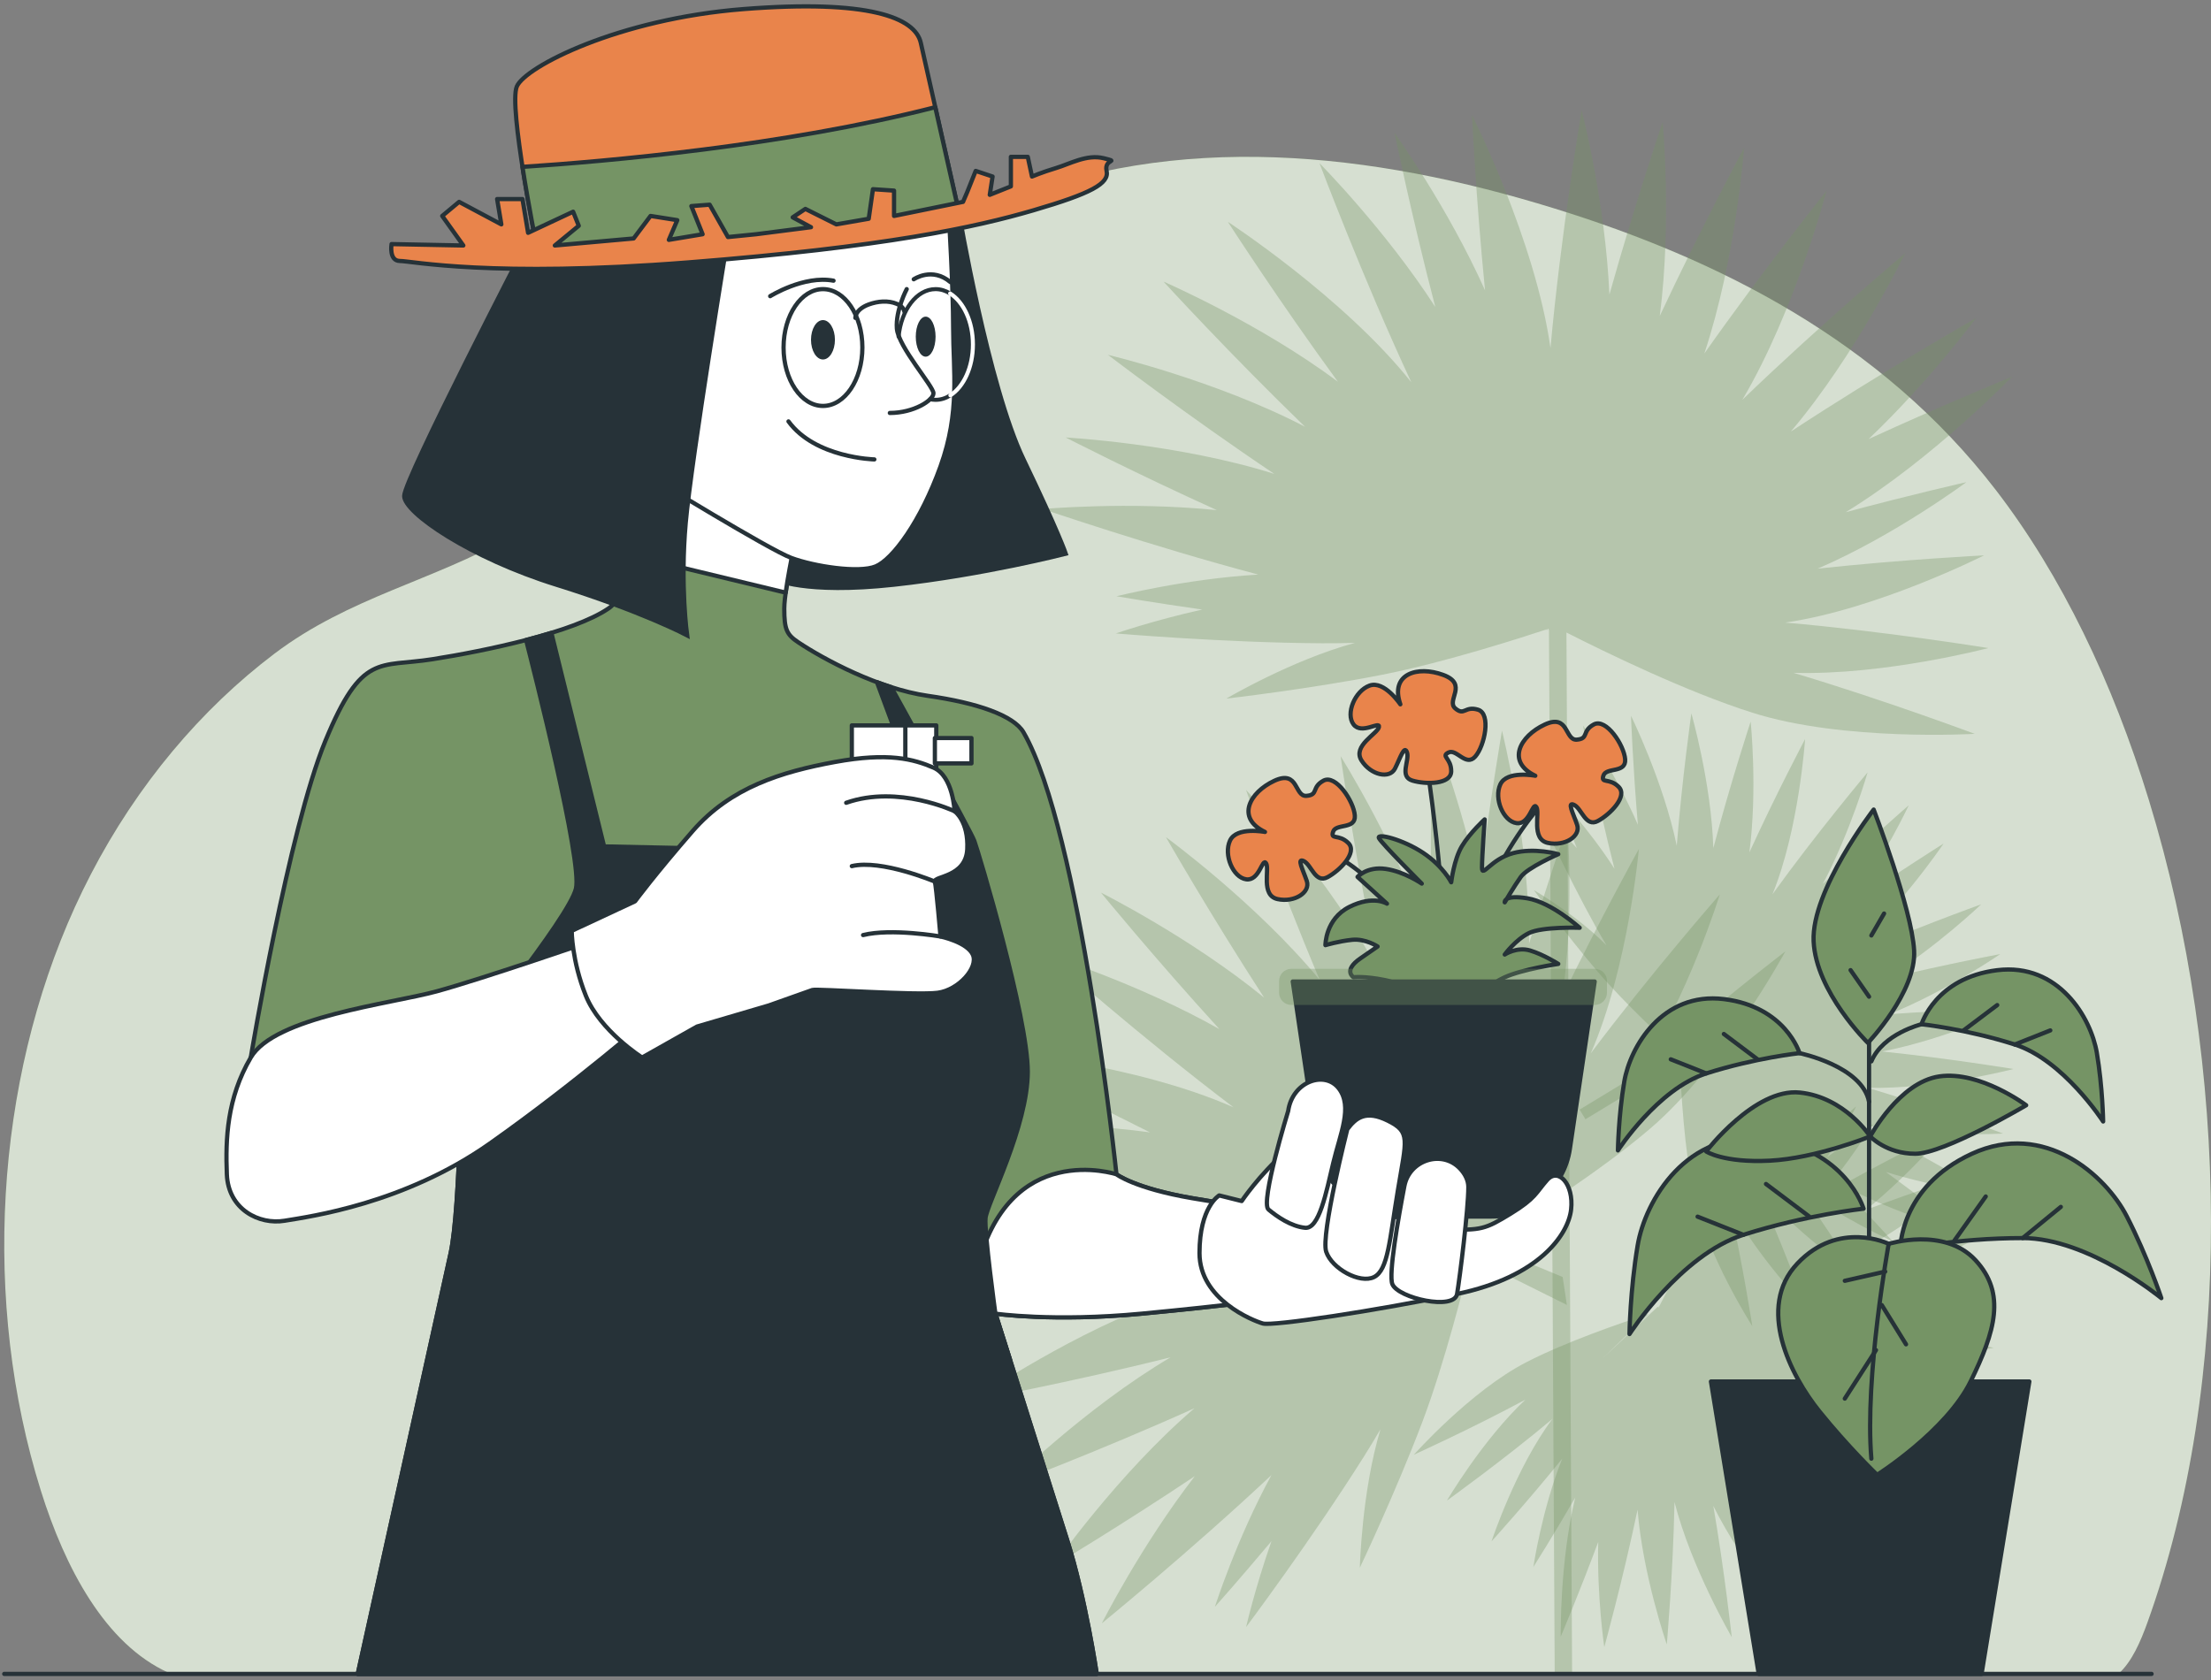 <?xml version="1.0" encoding="UTF-8"?>
<svg id="SVGDoc" width="521" height="396" xmlns="http://www.w3.org/2000/svg" version="1.1" xmlns:xlink="http://www.w3.org/1999/xlink" xmlns:avocode="https://avocode.com/" viewBox="0 0 521 396"><rect x="0" y="0" width="521" height="396" fill="#808080" stroke="none"/><defs></defs><desc>Generated with Avocode.</desc><g><g><title>Groupe 234</title><g><title>Background Simple</title><g><title>Groupe 215</title><g><title>Tracé 54</title><path d="M39.732,394.251c0.214,0.096 0.432,0.18 0.647,0.272h458.797c3.204,-2.883 5.222,-7.61 6.86,-12.153c20.313,-56.353 19.479,-131.33 0.318,-193.821c-8.496,-27.712 -20.597,-52.968 -36.055,-73.057c-27.119,-35.242 -65.515,-54.441 -103.962,-66.344c-42.944,-13.296 -89.144,-18.548 -131.041,-0.993c-41.924,17.565 -75.033,55.502 -114.829,78.234c-18.442,10.535 -38.145,14.324 -55.791,27.668c-17.352,13.123 -32.345,30.95 -43.261,51.99c-1.311,2.525 -2.562,5.094 -3.751,7.706c-18.896,41.507 -21.92,93.217 -8.044,137.563c5.676,18.142 15.15,36.213 30.114,42.935z" fill="#759465" fill-opacity="1"></path></g><g opacity="0.7"><title>Tracé 55</title><path d="M39.732,394.251c0.214,0.096 0.432,0.18 0.647,0.272h458.797c3.204,-2.883 5.222,-7.61 6.86,-12.153c20.313,-56.353 19.479,-131.33 0.318,-193.821c-8.496,-27.712 -20.597,-52.968 -36.055,-73.057c-27.119,-35.242 -65.515,-54.441 -103.962,-66.344c-42.944,-13.296 -89.144,-18.548 -131.041,-0.993c-41.924,17.565 -75.033,55.502 -114.829,78.234c-18.442,10.535 -38.145,14.324 -55.791,27.668c-17.352,13.123 -32.345,30.95 -43.261,51.99c-1.311,2.525 -2.562,5.094 -3.751,7.706c-18.896,41.507 -21.92,93.217 -8.044,137.563c5.676,18.142 15.15,36.213 30.114,42.935z" fill="#ffffff" fill-opacity="1"></path></g></g><g><title>Tracé 56</title><path d="M202.853,77.401c2.245,-1.005 4.498,-2.014 6.849,-2.742c0.633,-0.196 1.298,-0.372 1.947,-0.251c0.651,0.12 1.276,0.623 1.323,1.282" fill-opacity="0" fill="#ffffff" stroke-dashoffset="0" stroke-linejoin="miter" stroke-linecap="butt" stroke-opacity="1" stroke="#ffffff" stroke-miterlimit="20" stroke-width="1"></path></g></g><g><title>Plant 5</title><g><title>Groupe 216</title><g opacity="0.34"><title>Tracé 57</title><path d="M428.318,134.026c18.145,-7.814 35.038,-20.386 35.038,-20.386v0c0,0 -12.843,2.89 -28.435,7.087c20.635,-12.675 39.232,-31.958 39.232,-31.958v0c0,0 -15.547,6.327 -33.833,14.715c14.417,-13.747 25.322,-28.516 25.322,-28.516v0c0,0 -22.089,12.582 -43.646,26.743c15.362,-18.116 26.945,-42.038 26.945,-42.038v0c0,0 -19.818,16.663 -38.37,34.554c12.511,-21.163 19.828,-49.254 19.828,-49.254v0c0,0 -14.685,18.322 -28.79,38.344c7.457,-22.389 9.374,-48.489 9.374,-48.489v0c0,0 -10.062,18.678 -19.869,39.624c2.871,-22.3 0.677,-45.718 0.677,-45.718v0c0,0 -6.486,19.094 -12.55,40.702c-0.952,-21.883 -6.54,-43.473 -6.54,-43.473v0c0,0 -4.887,28.878 -7.347,56.06c-3.584,-25.398 -18.506,-54.95 -18.506,-54.95v0c0,0 0.913,19.474 3.085,41.35c-8.778,-19.636 -21.331,-37.121 -21.331,-37.121v0c0,0 3.991,19.499 9.609,41.045c-11.808,-18.268 -27.292,-33.895 -27.292,-33.895v0c0,0 10.174,27.043 21.637,51.636c-15.896,-19.996 -43.23,-37.812 -43.23,-37.812v0c0,0 11.963,18.567 25.924,37.686c-18.424,-13.775 -41.084,-23.596 -41.084,-23.596v0c0,0 15.776,17.239 33.346,34.213c-20.936,-10.922 -46.447,-16.954 -46.447,-16.954v0c0,0 18.788,14.372 39.214,28.069c-22.64,-7.153 -49.155,-8.583 -49.155,-8.583v0c0,0 16.326,8.388 35.614,17.121c-20.764,-2.102 -41.022,-0.262 -41.022,-0.262v0c0,0 25.418,8.716 50.783,15.453c-17.228,1.01 -33.411,5.107 -33.411,5.107v0c0,0 8.529,1.482 20.202,3.135c-11.557,2.581 -20.348,5.629 -20.348,5.629v0c0,0 25.452,2.197 48.626,2.319c2.495,0.013 5.08,-0.024 7.701,-0.096c-14.924,4.052 -30.29,13.131 -30.29,13.131v0c0,0 19.398,-2.208 36.78,-5.628c14.952,-2.943 33.591,-8.995 38.514,-10.631l-0.023,0.197v0l0.113,-0.228v0l0.195,-0.064c0.011,0.238 0.017,0.375 0.017,0.375v0c0,0 0.047,-0.148 0.132,-0.426l0.18,-0.06c0.052,0.197 0.088,0.336 0.111,0.42l1.355,246.041v0l4.1,-0.137v0l-1.335,-245.43c9.533,4.842 28.384,13.997 43.77,18.888c21.554,6.851 52.432,4.993 52.432,4.993v0c0,0 -21.26,-7.968 -42.703,-14.381c21.343,0.643 45.925,-5.834 45.925,-5.834v0c0,0 -24.59,-3.996 -47.867,-6.006c21.822,-3.174 46.853,-15.843 46.853,-15.843v0c0,0 -18.97,0.949 -39.214,3.13z" fill="#759465" fill-opacity="1"></path></g><g opacity="0.34"><title>Tracé 58</title><path d="M368.106,235.042c2.961,-19.533 1.222,-40.517 1.222,-40.517v0c0,0 -4.338,12.428 -9.019,27.882c0.151,-24.217 -6.382,-50.198 -6.382,-50.198v0c0,0 -2.85,16.542 -5.397,36.498c-4.047,-19.505 -10.817,-36.571 -10.817,-36.571v0c0,0 -0.999,25.403 -0.375,51.188c-7.255,-22.617 -21.436,-45.099 -21.436,-45.099v0c0,0 3.666,25.632 9.042,50.84c-11.349,-21.809 -31.322,-42.873 -31.322,-42.873v0c0,0 7.787,22.151 17.323,44.71c-15.06,-18.166 -36.201,-33.595 -36.201,-33.595v0c0,0 10.534,18.415 23.128,37.816c-17.411,-14.227 -38.448,-24.746 -38.448,-24.746v0c0,0 12.778,15.599 27.912,32.172c-19.077,-10.761 -40.358,-17.434 -40.358,-17.434v0c0,0 21.928,19.416 43.701,35.876c-23.453,-10.387 -56.426,-13.345 -56.426,-13.345v0c0,0 17.011,9.52 36.727,19.243c-21.308,-2.931 -42.786,-1.521 -42.786,-1.521v0c0,0 18.662,6.922 39.919,13.546c-21.748,0.364 -43.199,5.245 -43.199,5.245v0c0,0 28.333,5.662 55.268,8.935c-25.377,2.921 -54.952,16.701 -54.952,16.701v0c0,0 22.085,-0.337 45.694,-2.079c-21.433,8.356 -41.751,22.397 -41.751,22.397v0c0,0 22.975,-4.275 46.671,-10.215c-20.34,11.996 -38.947,30.459 -38.947,30.459v0c0,0 22.134,-8.348 44.558,-18.443c-18.041,15.434 -33.273,37.183 -33.273,37.183v0c0,0 15.752,-9.422 33.362,-21.177c-12.763,16.514 -21.911,34.682 -21.911,34.682v0c0,0 20.837,-16.966 39.966,-34.934c-8.252,15.156 -13.33,31.06 -13.33,31.06v0c0,0 5.766,-6.457 13.343,-15.491c-3.92,11.175 -5.981,20.247 -5.981,20.247v0c0,0 15.321,-20.442 27.677,-40.048c1.331,-2.111 2.666,-4.323 3.991,-6.587c-4.452,14.809 -4.869,32.652 -4.869,32.652v0c0,0 8.382,-17.631 14.668,-34.194c5.408,-14.247 10.126,-33.269 11.341,-38.312l0.155,0.124v0l-0.133,-0.216v0l0.048,-0.2c0.208,0.117 0.328,0.184 0.328,0.184v0c0,0 -0.101,-0.118 -0.291,-0.337l0.043,-0.185c0.195,0.06 0.332,0.102 0.416,0.127l22.213,11.075v0l-0.986,-6.589v0l-18.648,-7.732c9.149,-5.532 26.888,-16.692 39.173,-27.167c17.212,-14.672 31.96,-41.864 31.96,-41.864v0c0,0 -18.004,13.832 -34.784,28.644c11.83,-17.776 19.329,-42.065 19.329,-42.065v0c0,0 -16.393,18.758 -30.405,37.454c8.844,-20.201 11.325,-48.146 11.325,-48.146v0c0,0 -9.224,16.603 -18.078,34.939z" fill="#759465" fill-opacity="1"></path></g><g opacity="0.34"><title>Tracé 59</title><path d="M423.226,279.142c10.217,7.812 22.736,13.397 22.736,13.397v0c0,0 -5.732,-6.37 -13.083,-13.886c13.771,7.677 30.645,12.092 30.645,12.092v0c0,0 -8.546,-6.81 -19.135,-14.52c12.398,3.805 24.258,5.291 24.258,5.291v0c0,0 -14.181,-8.532 -29.09,-16.258c15.179,2.949 32.452,1.904 32.452,1.904v0c0,0 -15.774,-5.943 -31.844,-10.775c16.002,0.36 34.281,-4.435 34.281,-4.435v0c0,0 -15.081,-2.499 -30.942,-4.129c15.087,-2.899 30.516,-10.127 30.516,-10.127v0c0,0 -13.811,0.238 -28.828,1.344c13.575,-5.475 26.171,-14.182 26.171,-14.182v0c0,0 -12.906,2.402 -27.105,5.843c12.12,-7.513 22.597,-17.564 22.597,-17.564v0c0,0 -17.952,6.425 -34.168,13.69c13.278,-10.127 25.302,-28.013 25.302,-28.013v0c0,0 -10.764,6.723 -22.493,14.925c8.352,-11.239 14.28,-23.938 14.28,-23.938v0c0,0 -9.799,8.48 -20.242,18.533c6.609,-12.524 10.548,-26.294 10.548,-26.294v0c0,0 -12.111,14.392 -22.421,28.735c6.287,-15.396 7.694,-36.59 7.694,-36.59v0c0,0 -6.73,12.708 -13.136,26.725c1.951,-14.849 0.307,-30.843 0.307,-30.843v0c0,0 -4.762,14.449 -8.799,29.832c-0.47,-15.366 -5.174,-31.77 -5.174,-31.77v0c0,0 -2.173,15.245 -3.442,31.205c-3.152,-15.132 -10.787,-30.641 -10.787,-30.641v0c0,0 0.439,11.942 1.626,25.674c-5.423,-12.459 -12.921,-23.372 -12.921,-23.372v0c0,0 3.15,17.208 7.407,33.755c-6.062,-9.46 -13.545,-17.342 -13.545,-17.342v0c0,0 1.876,5.314 4.656,12.469c-5.147,-5.739 -9.679,-9.758 -9.679,-9.758v0c0,0 6.862,15.149 14.176,28.345c0.788,1.42 1.632,2.875 2.507,4.341c-7.054,-7.182 -17.106,-13.013 -17.106,-13.013v0c0,0 7.435,10.31 14.915,19.088c6.434,7.551 15.809,16.205 18.306,18.479l-0.119,0.051v0l0.166,-0.008v0l0.099,0.09c-0.132,0.082 -0.208,0.129 -0.208,0.129v0c0,0 0.099,-0.02 0.284,-0.06l0.091,0.083v0l-0.203,0.197v0l-22.566,13.675v0l1.383,2.285v0l22.226,-13.47c0.289,6.955 1.097,20.574 3.223,30.867c2.978,14.42 13.87,31.359 13.87,31.359v0c0,0 -2.249,-14.609 -5.442,-28.826c6.435,12.322 17.944,24.214 17.944,24.214v0c0,0 -5.564,-15.233 -11.841,-29.088c8.755,11.378 23.923,21.552 23.923,21.552v0c0,0 -6.583,-10.466 -14.271,-21.265z" fill="#759465" fill-opacity="1"></path></g><g opacity="0.34"><title>Tracé 60</title><path d="M368.109,343.819c-4.778,11.942 -6.791,25.501 -6.791,25.501v0c0,0 4.594,-7.232 9.858,-16.334c-3.693,15.327 -3.409,32.766 -3.409,32.766v0c0,0 4.263,-10.062 8.841,-22.332c-0.332,12.964 1.425,24.786 1.425,24.786v0c0,0 4.406,-15.953 7.84,-32.388c1.24,15.414 6.89,31.769 6.89,31.769v0c0,0 1.483,-16.792 1.818,-33.568c3.955,15.509 13.487,31.827 13.487,31.827v0c0,0 -1.646,-15.197 -4.341,-30.913c6.849,13.752 17.958,26.67 17.958,26.67v0c0,0 -3.942,-13.237 -9.045,-27.405c8.923,11.604 20.696,21.395 20.696,21.395v0c0,0 -5.783,-11.785 -12.915,-24.538c10.494,9.654 22.993,17.044 22.993,17.044v0c0,0 -11.016,-15.564 -22.373,-29.23c13.324,10.067 33.785,16.839 33.785,16.839v0c0,0 -9.369,-8.561 -20.423,-17.652c13.07,5.022 26.894,7.318 26.894,7.318v0c0,0 -10.8,-7.159 -23.291,-14.514c13.84,2.998 28.161,3.092 28.161,3.092v0c0,0 -17.119,-7.798 -33.707,-13.872c16.52,1.917 37.312,-2.426 37.312,-2.426v0c0,0 -14.049,-3.067 -29.272,-5.468c14.826,-2.113 29.79,-7.996 29.79,-7.996v0c0,0 -15.196,-0.702 -31.099,-0.456c14.674,-4.583 29.211,-13.523 29.211,-13.523v0c0,0 -15.269,2.005 -30.983,5.074c13.728,-7.104 26.613,-18.628 26.613,-18.628v0c0,0 -11.384,3.633 -24.292,8.469c10.543,-8.572 19.04,-18.729 19.04,-18.729v0c0,0 -15.728,7.661 -30.521,16.209c7.48,-8.382 13.061,-17.708 13.061,-17.708v0c0,0 -4.614,3.236 -10.758,7.837c4.144,-6.5 6.797,-11.945 6.797,-11.945v0c0,0 -12.746,10.681 -23.49,21.274c-1.156,1.141 -2.332,2.345 -3.507,3.583c5.021,-8.725 7.935,-19.974 7.935,-19.974v0c0,0 -7.931,9.932 -14.376,19.496c-5.543,8.228 -11.358,19.584 -12.877,22.6l-0.079,-0.101v0l0.052,0.156v0l-0.06,0.12c-0.114,-0.106 -0.18,-0.166 -0.18,-0.166v0c0,0 0.047,0.09 0.135,0.257l-0.055,0.111c-0.114,-0.067 -0.195,-0.114 -0.244,-0.143l-19.239,18.02v0l-1.827,1.946v0l18.948,-18.29c-6.622,2.148 -19.522,6.588 -28.865,11.402c-13.088,6.744 -26.475,21.79 -26.475,21.79v0c0,0 13.467,-6.095 26.302,-12.991c-10.138,9.51 -18.5,23.792 -18.5,23.792v0c0,0 13.177,-9.455 24.835,-19.225c-8.605,11.491 -14.328,28.836 -14.328,28.836v0c0,0 8.312,-9.154 16.648,-19.463z" fill="#759465" fill-opacity="1"></path></g></g></g><g><title>Plant 2</title><g><title>Groupe 222</title><g><title>Ligne 6</title><path d="M440.425,330.184v-120.592" fill-opacity="0" fill="#ffffff" stroke-dashoffset="0" stroke-linejoin="round" stroke-linecap="round" stroke-opacity="1" stroke="#263238" stroke-miterlimit="20" stroke-width="1"></path></g><g><title>Tracé 61</title><path d="M466.939,394.523v0h-52.517v0l-11.254,-68.918v0h75.025v0z" fill="#263238" fill-opacity="1"></path><path d="M466.939,394.523v0h-52.517v0l-11.254,-68.918v0h75.025v0z" fill-opacity="0" fill="#ffffff" stroke-dashoffset="0" stroke-linejoin="round" stroke-linecap="round" stroke-opacity="1" stroke="#263238" stroke-miterlimit="20" stroke-width="1"></path></g><g><title>Groupe 217</title><g><title>Tracé 62</title><path d="M447.775,294.524v0c0,0 -0.273,-14.699 16.877,-22.594c17.149,-7.894 31.577,5.172 36.477,14.701c4.899,9.527 8.166,19.327 8.166,19.327v0c0,0 -17.149,-14.156 -32.666,-14.156c-15.516,0 -28.854,2.723 -28.854,2.723v0z" fill="#759465" fill-opacity="1"></path><path d="M447.775,294.524v0c0,0 -0.273,-14.699 16.877,-22.594c17.149,-7.894 31.577,5.172 36.477,14.701c4.899,9.527 8.166,19.327 8.166,19.327v0c0,0 -17.149,-14.156 -32.666,-14.156c-15.516,0 -28.854,2.723 -28.854,2.723v0z" fill-opacity="0" fill="#ffffff" stroke-dashoffset="0" stroke-linejoin="round" stroke-linecap="round" stroke-opacity="1" stroke="#263238" stroke-miterlimit="20" stroke-width="1"></path></g><g><title>Ligne 7</title><path d="M460.569,292.346l7.35,-10.344" fill-opacity="0" fill="#ffffff" stroke-dashoffset="0" stroke-linejoin="round" stroke-linecap="round" stroke-opacity="1" stroke="#263238" stroke-miterlimit="20" stroke-width="1"></path></g><g><title>Ligne 8</title><path d="M476.629,291.802l8.983,-7.35" fill-opacity="0" fill="#ffffff" stroke-dashoffset="0" stroke-linejoin="round" stroke-linecap="round" stroke-opacity="1" stroke="#263238" stroke-miterlimit="20" stroke-width="1"></path></g></g><g><title>Groupe 218</title><g><title>Tracé 63</title><path d="M439.131,284.878v0c0,0 -4.197,-14.091 -22.934,-16.413c-18.735,-2.323 -28.522,14.502 -30.303,25.067c-1.78,10.565 -1.922,20.894 -1.922,20.894v0c0,0 12.051,-18.69 26.837,-23.393c14.786,-4.705 28.321,-6.155 28.321,-6.155v0z" fill="#759465" fill-opacity="1"></path><path d="M439.131,284.878v0c0,0 -4.197,-14.091 -22.934,-16.413c-18.735,-2.323 -28.522,14.502 -30.303,25.067c-1.78,10.565 -1.922,20.894 -1.922,20.894v0c0,0 12.051,-18.69 26.837,-23.393c14.786,-4.705 28.321,-6.155 28.321,-6.155v0z" fill-opacity="0" fill="#ffffff" stroke-dashoffset="0" stroke-linejoin="round" stroke-linecap="round" stroke-opacity="1" stroke="#263238" stroke-miterlimit="20" stroke-width="1"></path></g><g><title>Ligne 9</title><path d="M426.279,286.682l-10.14,-7.629" fill-opacity="0" fill="#ffffff" stroke-dashoffset="0" stroke-linejoin="round" stroke-linecap="round" stroke-opacity="1" stroke="#263238" stroke-miterlimit="20" stroke-width="1"></path></g><g><title>Ligne 10</title><path d="M410.809,291.032l-10.789,-4.28" fill-opacity="0" fill="#ffffff" stroke-dashoffset="0" stroke-linejoin="round" stroke-linecap="round" stroke-opacity="1" stroke="#263238" stroke-miterlimit="20" stroke-width="1"></path></g></g><g><title>Groupe 219</title><g><title>Tracé 64</title><path d="M424.045,248.218v0c0,0 -3.257,-10.932 -17.794,-12.734c-14.536,-1.802 -22.129,11.253 -23.51,19.448c-1.382,8.197 -1.492,16.211 -1.492,16.211v0c0,0 9.35,-14.5 20.822,-18.15c11.472,-3.65 21.974,-4.776 21.974,-4.776v0z" fill="#759465" fill-opacity="1"></path><path d="M424.045,248.218v0c0,0 -3.257,-10.932 -17.794,-12.734c-14.536,-1.802 -22.129,11.253 -23.51,19.448c-1.382,8.197 -1.492,16.211 -1.492,16.211v0c0,0 9.35,-14.5 20.822,-18.15c11.472,-3.65 21.974,-4.776 21.974,-4.776v0z" fill-opacity="0" fill="#ffffff" stroke-dashoffset="0" stroke-linejoin="round" stroke-linecap="round" stroke-opacity="1" stroke="#263238" stroke-miterlimit="20" stroke-width="1"></path></g><g><title>Ligne 11</title><path d="M414.074,249.618l-7.867,-5.919" fill-opacity="0" fill="#ffffff" stroke-dashoffset="0" stroke-linejoin="round" stroke-linecap="round" stroke-opacity="1" stroke="#263238" stroke-miterlimit="20" stroke-width="1"></path></g><g><title>Ligne 12</title><path d="M402.071,252.993l-8.37,-3.321" fill-opacity="0" fill="#ffffff" stroke-dashoffset="0" stroke-linejoin="round" stroke-linecap="round" stroke-opacity="1" stroke="#263238" stroke-miterlimit="20" stroke-width="1"></path></g></g><g><title>Groupe 220</title><g><title>Tracé 65</title><path d="M452.79,241.403v0c0,0 3.257,-10.932 17.793,-12.734c14.536,-1.802 22.129,11.253 23.511,19.448c1.381,8.197 1.491,16.211 1.491,16.211v0c0,0 -9.35,-14.5 -20.822,-18.15c-11.472,-3.65 -21.973,-4.776 -21.973,-4.776v0z" fill="#759465" fill-opacity="1"></path><path d="M452.79,241.403v0c0,0 3.257,-10.932 17.793,-12.734c14.536,-1.802 22.129,11.253 23.511,19.448c1.381,8.197 1.491,16.211 1.491,16.211v0c0,0 -9.35,-14.5 -20.822,-18.15c-11.472,-3.65 -21.973,-4.776 -21.973,-4.776v0z" fill-opacity="0" fill="#ffffff" stroke-dashoffset="0" stroke-linejoin="round" stroke-linecap="round" stroke-opacity="1" stroke="#263238" stroke-miterlimit="20" stroke-width="1"></path></g><g><title>Ligne 13</title><path d="M462.761,242.803l7.867,-5.919" fill-opacity="0" fill="#ffffff" stroke-dashoffset="0" stroke-linejoin="round" stroke-linecap="round" stroke-opacity="1" stroke="#263238" stroke-miterlimit="20" stroke-width="1"></path></g><g><title>Ligne 14</title><path d="M474.763,246.178l8.37,-3.321" fill-opacity="0" fill="#ffffff" stroke-dashoffset="0" stroke-linejoin="round" stroke-linecap="round" stroke-opacity="1" stroke="#263238" stroke-miterlimit="20" stroke-width="1"></path></g></g><g><title>Groupe 221</title><g><title>Tracé 66</title><path d="M445.052,293.163v0c0,0 -11.705,-5.716 -21.505,4.628c-9.8,10.345 -1.633,26.405 5.172,34.844c6.805,8.439 13.61,14.972 13.61,14.972v0c0,0 16.334,-10.345 22.05,-22.05c5.717,-11.706 8.439,-20.688 1.09,-28.583c-7.35,-7.894 -20.417,-3.811 -20.417,-3.811z" fill="#759465" fill-opacity="1"></path><path d="M445.052,293.163v0c0,0 -11.705,-5.716 -21.505,4.628c-9.8,10.345 -1.633,26.405 5.172,34.844c6.805,8.439 13.61,14.972 13.61,14.972v0c0,0 16.334,-10.345 22.05,-22.05c5.717,-11.706 8.439,-20.688 1.09,-28.583c-7.35,-7.894 -20.417,-3.811 -20.417,-3.811z" fill-opacity="0" fill="#ffffff" stroke-dashoffset="0" stroke-linejoin="round" stroke-linecap="round" stroke-opacity="1" stroke="#263238" stroke-miterlimit="20" stroke-width="1"></path></g><g><title>Tracé 67</title><path d="M445.052,293.163c0,0 -5.716,31.305 -4.083,50.633" fill-opacity="0" fill="#ffffff" stroke-dashoffset="0" stroke-linejoin="round" stroke-linecap="round" stroke-opacity="1" stroke="#263238" stroke-miterlimit="20" stroke-width="1"></path></g><g><title>Ligne 15</title><path d="M443.419,307.59l5.717,9.255" fill-opacity="0" fill="#ffffff" stroke-dashoffset="0" stroke-linejoin="round" stroke-linecap="round" stroke-opacity="1" stroke="#263238" stroke-miterlimit="20" stroke-width="1"></path></g><g><title>Ligne 16</title><path d="M442.058,318.207l-7.35,11.433" fill-opacity="0" fill="#ffffff" stroke-dashoffset="0" stroke-linejoin="round" stroke-linecap="round" stroke-opacity="1" stroke="#263238" stroke-miterlimit="20" stroke-width="1"></path></g><g><title>Ligne 17</title><path d="M444.236,299.696l-9.528,2.178" fill-opacity="0" fill="#ffffff" stroke-dashoffset="0" stroke-linejoin="round" stroke-linecap="round" stroke-opacity="1" stroke="#263238" stroke-miterlimit="20" stroke-width="1"></path></g></g><g><title>Tracé 68</title><path d="M452.79,241.403c0,0 -9.099,2.216 -11.82,8.75" fill-opacity="0" fill="#ffffff" stroke-dashoffset="0" stroke-linejoin="round" stroke-linecap="round" stroke-opacity="1" stroke="#263238" stroke-miterlimit="20" stroke-width="1"></path></g><g><title>Tracé 69</title><path d="M424.045,248.218c0,0 14.746,3.023 16.379,11.462" fill-opacity="0" fill="#ffffff" stroke-dashoffset="0" stroke-linejoin="round" stroke-linecap="round" stroke-opacity="1" stroke="#263238" stroke-miterlimit="20" stroke-width="1"></path></g><g><title>Tracé 70</title><path d="M440.696,267.847v0c0,0 6.806,-12.794 16.334,-14.156c9.527,-1.36 20.417,6.806 20.417,6.806v0c0,0 -19.328,11.433 -26.134,11.433c-6.806,0 -10.616,-4.083 -10.616,-4.083v0z" fill="#759465" fill-opacity="1"></path><path d="M440.696,267.847v0c0,0 6.806,-12.794 16.334,-14.156c9.527,-1.36 20.417,6.806 20.417,6.806v0c0,0 -19.328,11.433 -26.134,11.433c-6.806,0 -10.616,-4.083 -10.616,-4.083v0z" fill-opacity="0" fill="#ffffff" stroke-dashoffset="0" stroke-linejoin="round" stroke-linecap="round" stroke-opacity="1" stroke="#263238" stroke-miterlimit="20" stroke-width="1"></path></g><g><title>Tracé 71</title><path d="M440.696,267.847v0c0,0 -5.989,-9.255 -16.604,-10.345c-10.617,-1.088 -22.05,13.884 -22.05,13.884v0c0,0 4.083,2.721 14.971,2.177c10.89,-0.544 23.683,-5.716 23.683,-5.716z" fill="#759465" fill-opacity="1"></path><path d="M440.696,267.847v0c0,0 -5.989,-9.255 -16.604,-10.345c-10.617,-1.088 -22.05,13.884 -22.05,13.884v0c0,0 4.083,2.721 14.971,2.177c10.89,-0.544 23.683,-5.716 23.683,-5.716z" fill-opacity="0" fill="#ffffff" stroke-dashoffset="0" stroke-linejoin="round" stroke-linecap="round" stroke-opacity="1" stroke="#263238" stroke-miterlimit="20" stroke-width="1"></path></g><g><title>Tracé 72</title><path d="M440.153,245.797v0c0,0 -12.25,-11.978 -12.794,-23.956c-0.545,-11.977 14.155,-31.032 14.155,-31.032v0c0,0 8.983,23.41 9.528,33.21c0.545,9.8 -10.888,21.778 -10.888,21.778z" fill="#759465" fill-opacity="1"></path><path d="M440.153,245.797v0c0,0 -12.25,-11.978 -12.794,-23.956c-0.545,-11.977 14.155,-31.032 14.155,-31.032v0c0,0 8.983,23.41 9.528,33.21c0.545,9.8 -10.888,21.778 -10.888,21.778z" fill-opacity="0" fill="#ffffff" stroke-dashoffset="0" stroke-linejoin="round" stroke-linecap="round" stroke-opacity="1" stroke="#263238" stroke-miterlimit="20" stroke-width="1"></path></g><g><title>Ligne 18</title><path d="M440.425,234.908l-4.355,-6.261" fill-opacity="0" fill="#ffffff" stroke-dashoffset="0" stroke-linejoin="round" stroke-linecap="round" stroke-opacity="1" stroke="#263238" stroke-miterlimit="20" stroke-width="1"></path></g><g><title>Ligne 19</title><path d="M440.969,220.481l2.994,-5.172" fill-opacity="0" fill="#ffffff" stroke-dashoffset="0" stroke-linejoin="round" stroke-linecap="round" stroke-opacity="1" stroke="#263238" stroke-miterlimit="20" stroke-width="1"></path></g></g></g><g><title>Character</title><g><title>Groupe 232</title><g><title>Tracé 73</title><path d="M225.931,49.902v0c0,0 6.965,41.129 15.257,58.377c8.292,17.248 9.95,22.223 9.95,22.223v0c0,0 -19.237,4.975 -40.465,7.297c-21.228,2.321 -28.194,-1.326 -28.194,-1.326v0l2.654,-10.614v0c0,0 16.252,5.638 22.223,-1.658c5.97,-7.297 12.273,-33.833 13.267,-40.134c0.996,-6.302 -1.99,-33.5 -1.99,-33.5v0z" fill="#263238" fill-opacity="1"></path><path d="M225.931,49.902v0c0,0 6.965,41.129 15.257,58.377c8.292,17.248 9.95,22.223 9.95,22.223v0c0,0 -19.237,4.975 -40.465,7.297c-21.228,2.321 -28.194,-1.326 -28.194,-1.326v0l2.654,-10.614v0c0,0 16.252,5.638 22.223,-1.658c5.97,-7.297 12.273,-33.833 13.267,-40.134c0.996,-6.302 -1.99,-33.5 -1.99,-33.5v0z" fill-opacity="0" fill="#ffffff" stroke-dashoffset="0" stroke-linejoin="miter" stroke-linecap="butt" stroke-opacity="1" stroke="#263238" stroke-miterlimit="20" stroke-width="1"></path></g><g><title>Tracé 74</title><path d="M188.451,122.541v0c0,0 -3.649,15.92 -3.649,20.895c0,4.976 0.599,6.149 3.317,7.961c5.971,3.979 18.906,10.945 30.515,12.604c11.61,1.658 20.247,4.622 22.555,8.623c13.386,23.202 21.892,104.15 21.892,104.15v0c0,0 4.311,3.317 17.91,5.638c13.599,2.322 17.912,2.654 17.912,2.654v0l3.317,20.896v0c0,0 -12.273,1.658 -33.169,3.649c-20.896,1.99 -34.495,0 -34.495,0v0c0,0 12.604,39.801 16.916,53.401c4.312,13.599 6.965,31.509 6.965,31.509v0h-174.134v0c0,0 19.569,-88.559 21.891,-99.174c2.322,-10.614 2.653,-48.094 2.653,-48.094v0l-49.753,1.99v0c0,0 8.956,-53.733 17.58,-74.63c8.624,-20.896 12.604,-17.248 25.208,-19.238c12.604,-1.989 33.169,-6.302 41.461,-11.941c8.292,-5.638 11.278,-35.822 11.278,-35.822v0z" fill="#759465" fill-opacity="1"></path><path d="M188.451,122.541v0c0,0 -3.649,15.92 -3.649,20.895c0,4.976 0.599,6.149 3.317,7.961c5.971,3.979 18.906,10.945 30.515,12.604c11.61,1.658 20.247,4.622 22.555,8.623c13.386,23.202 21.892,104.15 21.892,104.15v0c0,0 4.311,3.317 17.91,5.638c13.599,2.322 17.912,2.654 17.912,2.654v0l3.317,20.896v0c0,0 -12.273,1.658 -33.169,3.649c-20.896,1.99 -34.495,0 -34.495,0v0c0,0 12.604,39.801 16.916,53.401c4.312,13.599 6.965,31.509 6.965,31.509v0h-174.134v0c0,0 19.569,-88.559 21.891,-99.174c2.322,-10.614 2.653,-48.094 2.653,-48.094v0l-49.753,1.99v0c0,0 8.956,-53.733 17.58,-74.63c8.624,-20.896 12.604,-17.248 25.208,-19.238c12.604,-1.989 33.169,-6.302 41.461,-11.941c8.292,-5.638 11.278,-35.822 11.278,-35.822v0z" fill-opacity="0" fill="#ffffff" stroke-dashoffset="0" stroke-linejoin="round" stroke-linecap="round" stroke-opacity="1" stroke="#263238" stroke-miterlimit="20" stroke-width="1"></path></g><g><title>Tracé 75</title><path d="M230.16,299.407c-2.36,9.911 1.456,16.581 7.839,21.076c-2.034,-6.419 -3.443,-10.87 -3.443,-10.87v0c0,0 13.599,1.99 34.495,0c20.896,-1.99 33.169,-3.649 33.169,-3.649v0l-3.317,-20.896v0c0,0 -4.312,-0.332 -17.912,-2.654c-13.599,-2.321 -17.91,-5.638 -17.91,-5.638v0c0,0 -25.523,-8.442 -32.921,22.632z" fill="#ffffff" fill-opacity="1"></path><path d="M230.16,299.407c-2.36,9.911 1.456,16.581 7.839,21.076c-2.034,-6.419 -3.443,-10.87 -3.443,-10.87v0c0,0 13.599,1.99 34.495,0c20.896,-1.99 33.169,-3.649 33.169,-3.649v0l-3.317,-20.896v0c0,0 -4.312,-0.332 -17.912,-2.654c-13.599,-2.321 -17.91,-5.638 -17.91,-5.638v0c0,0 -25.523,-8.442 -32.921,22.632z" fill-opacity="0" fill="#ffffff" stroke-dashoffset="0" stroke-linejoin="round" stroke-linecap="round" stroke-opacity="1" stroke="#263238" stroke-miterlimit="20" stroke-width="1"></path></g><g><title>Tracé 76</title><path d="M251.471,363.013c-4.311,-13.6 -16.916,-53.401 -16.916,-53.401v0c0,0 -2.653,-19.238 -2.321,-22.555c0.331,-3.317 9.95,-21.56 9.95,-34.495c0,-12.936 -11.61,-51.743 -12.604,-54.396c-0.918,-2.448 -17.066,-31.689 -19.565,-36.212c-1.134,-0.362 -2.257,-0.758 -3.371,-1.174l14.976,40.37v0l-79.273,-1.658v0l-12.419,-50.331c-1.921,0.59 -3.92,1.151 -5.957,1.681c1.663,6.474 13.282,52.132 11.742,58.6c-1.658,6.965 -26.867,37.812 -26.867,37.812v0c0,0 -0.331,37.48 -2.653,48.094c-2.322,10.614 -21.891,99.174 -21.891,99.174v0h174.134v0c0,0 -2.653,-17.91 -6.965,-31.509z" fill="#263238" fill-opacity="1"></path><path d="M251.471,363.013c-4.311,-13.6 -16.916,-53.401 -16.916,-53.401v0c0,0 -2.653,-19.238 -2.321,-22.555c0.331,-3.317 9.95,-21.56 9.95,-34.495c0,-12.936 -11.61,-51.743 -12.604,-54.396c-0.918,-2.448 -17.066,-31.689 -19.565,-36.212c-1.134,-0.362 -2.257,-0.758 -3.371,-1.174l14.976,40.37v0l-79.273,-1.658v0l-12.419,-50.331c-1.921,0.59 -3.92,1.151 -5.957,1.681c1.663,6.474 13.282,52.132 11.742,58.6c-1.658,6.965 -26.867,37.812 -26.867,37.812v0c0,0 -0.331,37.48 -2.653,48.094c-2.322,10.614 -21.891,99.174 -21.891,99.174v0h174.134v0c0,0 -2.653,-17.91 -6.965,-31.509z" fill-opacity="0" fill="#ffffff" stroke-dashoffset="0" stroke-linejoin="round" stroke-linecap="round" stroke-opacity="1" stroke="#263238" stroke-miterlimit="20" stroke-width="1"></path></g><g><title>Tracé 77</title><path d="M185.137,139.678c0.902,-6.61 3.314,-17.137 3.314,-17.137v0l-33.832,-14.927v0c0,0 -1.293,13.064 -4.539,23.608z" fill="#ffffff" fill-opacity="1"></path><path d="M185.137,139.678c0.902,-6.61 3.314,-17.137 3.314,-17.137v0l-33.832,-14.927v0c0,0 -1.293,13.064 -4.539,23.608z" fill-opacity="0" fill="#ffffff" stroke-dashoffset="0" stroke-linejoin="round" stroke-linecap="round" stroke-opacity="1" stroke="#263238" stroke-miterlimit="20" stroke-width="1"></path></g><g><title>Groupe 223</title><g><title>Tracé 78</title><path d="M223.61,51.228v0c0,0 0.995,16.253 0.995,26.203c0,9.95 1.658,19.57 -2.985,32.505c-4.644,12.935 -11.278,21.891 -15.257,23.549c-3.981,1.658 -14.595,0 -19.902,-1.99c-5.307,-1.99 -32.837,-18.906 -32.837,-18.906v0c0,0 7.629,-47.431 8.624,-50.747c0.996,-3.317 3.317,-6.634 3.317,-6.634v0z" fill="#ffffff" fill-opacity="1"></path><path d="M223.61,51.228v0c0,0 0.995,16.253 0.995,26.203c0,9.95 1.658,19.57 -2.985,32.505c-4.644,12.935 -11.278,21.891 -15.257,23.549c-3.981,1.658 -14.595,0 -19.902,-1.99c-5.307,-1.99 -32.837,-18.906 -32.837,-18.906v0c0,0 7.629,-47.431 8.624,-50.747c0.996,-3.317 3.317,-6.634 3.317,-6.634v0z" fill-opacity="0" fill="#ffffff" stroke-dashoffset="0" stroke-linejoin="round" stroke-linecap="round" stroke-opacity="1" stroke="#263238" stroke-miterlimit="20" stroke-width="1"></path></g><g><title>Tracé 79</title><path d="M213.659,68.144v0c0,0 -2.653,4.975 -2.321,9.288c0.331,4.311 8.624,13.599 8.624,15.257c0,1.658 -4.644,4.643 -10.282,4.643" fill-opacity="0" fill="#ffffff" stroke-dashoffset="0" stroke-linejoin="round" stroke-linecap="round" stroke-opacity="1" stroke="#263238" stroke-miterlimit="20" stroke-width="1"></path></g><g><title>Tracé 80</title><path d="M206.031,108.279c0,0 -13.931,-0.332 -20.232,-8.956" fill-opacity="0" fill="#ffffff" stroke-dashoffset="0" stroke-linejoin="round" stroke-linecap="round" stroke-opacity="1" stroke="#263238" stroke-miterlimit="20" stroke-width="1"></path></g><g><title>Tracé 81</title><path d="M181.486,69.803c0,0 7.96,-4.975 14.925,-3.649" fill-opacity="0" fill="#ffffff" stroke-dashoffset="0" stroke-linejoin="round" stroke-linecap="round" stroke-opacity="1" stroke="#263238" stroke-miterlimit="20" stroke-width="1"></path></g><g><title>Tracé 82</title><path d="M215.317,65.823c0,0 4.312,-2.986 8.624,0.663" fill-opacity="0" fill="#ffffff" stroke-dashoffset="0" stroke-linejoin="round" stroke-linecap="round" stroke-opacity="1" stroke="#263238" stroke-miterlimit="20" stroke-width="1"></path></g><g><title>Tracé 83</title><path d="M196.743,80.085c0,2.565 -1.262,4.644 -2.819,4.644c-1.557,0 -2.82,-2.079 -2.82,-4.644c0,-2.564 1.263,-4.643 2.82,-4.643c1.557,0 2.819,2.079 2.819,4.643z" fill="#263238" fill-opacity="1"></path></g><g><title>Tracé 84</title><path d="M220.458,79.346c0,2.606 -1.044,4.719 -2.333,4.719c-1.288,0 -2.333,-2.113 -2.333,-4.719c0,-2.606 1.045,-4.718 2.333,-4.718c1.289,0 2.333,2.112 2.333,4.718z" fill="#263238" fill-opacity="1"></path></g></g><g><title>Tracé 85</title><path d="M171.535,55.872v0c0,0 -8.624,52.407 -9.95,67.332c-1.328,14.927 0.331,26.535 0.331,26.535v0c0,0 -10.613,-5.639 -30.847,-11.941c-20.233,-6.303 -35.822,-16.916 -35.822,-20.896c0,-3.981 28.856,-59.703 28.856,-59.703v0z" fill="#263238" fill-opacity="1"></path><path d="M171.535,55.872v0c0,0 -8.624,52.407 -9.95,67.332c-1.328,14.927 0.331,26.535 0.331,26.535v0c0,0 -10.613,-5.639 -30.847,-11.941c-20.233,-6.303 -35.822,-16.916 -35.822,-20.896c0,-3.981 28.856,-59.703 28.856,-59.703v0z" fill-opacity="0" fill="#ffffff" stroke-dashoffset="0" stroke-linejoin="miter" stroke-linecap="butt" stroke-opacity="1" stroke="#263238" stroke-miterlimit="20" stroke-width="1"></path></g><g><title>Tracé 86</title><path d="M140.689,221.383v0c0,0 -26.866,9.288 -37.812,12.273c-10.946,2.985 -38.144,5.97 -43.783,15.589c-5.638,9.618 -5.97,19.238 -5.638,27.53c0.331,8.292 7.628,11.941 13.599,10.945c5.97,-0.995 28.193,-3.979 48.426,-18.242c20.233,-14.263 38.475,-30.183 38.475,-30.183v0z" fill="#ffffff" fill-opacity="1"></path><path d="M140.689,221.383v0c0,0 -26.866,9.288 -37.812,12.273c-10.946,2.985 -38.144,5.97 -43.783,15.589c-5.638,9.618 -5.97,19.238 -5.638,27.53c0.331,8.292 7.628,11.941 13.599,10.945c5.97,-0.995 28.193,-3.979 48.426,-18.242c20.233,-14.263 38.475,-30.183 38.475,-30.183v0z" fill-opacity="0" fill="#ffffff" stroke-dashoffset="0" stroke-linejoin="round" stroke-linecap="round" stroke-opacity="1" stroke="#263238" stroke-miterlimit="20" stroke-width="1"></path></g><g><title>Groupe 224</title><g><title>Rectangle 70</title><path d="M213.327,182.908v0v-11.941v0h7.297v0v11.941v0z" fill="#ffffff" fill-opacity="1"></path><path d="M213.327,182.908v0v-11.941v0h7.297v0v11.941v0z" fill-opacity="0" fill="#ffffff" stroke-dashoffset="0" stroke-linejoin="round" stroke-linecap="round" stroke-opacity="1" stroke="#263238" stroke-miterlimit="20" stroke-width="1"></path></g><g><title>Rectangle 71</title><path d="M220.293,179.922v0v-5.97v0h8.624v0v5.97v0z" fill="#ffffff" fill-opacity="1"></path><path d="M220.293,179.922v0v-5.97v0h8.624v0v5.97v0z" fill-opacity="0" fill="#ffffff" stroke-dashoffset="0" stroke-linejoin="round" stroke-linecap="round" stroke-opacity="1" stroke="#263238" stroke-miterlimit="20" stroke-width="1"></path></g><g><title>Rectangle 72</title><path d="M200.723,193.19v0v-22.223v0h12.604v0v22.223v0z" fill="#ffffff" fill-opacity="1"></path><path d="M200.723,193.19v0v-22.223v0h12.604v0v22.223v0z" fill-opacity="0" fill="#ffffff" stroke-dashoffset="0" stroke-linejoin="round" stroke-linecap="round" stroke-opacity="1" stroke="#263238" stroke-miterlimit="20" stroke-width="1"></path></g></g><g><title>Ellipse 15</title><path d="M183.842,244.767c0,-16.212 10.232,-29.354 22.854,-29.354c12.622,0 22.854,13.142 22.854,29.354c0,16.212 -10.232,29.354 -22.854,29.354c-12.622,0 -22.854,-13.142 -22.854,-29.354z" fill-opacity="0" fill="#ffffff" stroke-dashoffset="0" stroke-linejoin="round" stroke-linecap="round" stroke-opacity="1" stroke="#263238" stroke-miterlimit="20" stroke-width="1"></path></g><g><title>Groupe 225</title><g><title>Tracé 87</title><path d="M134.718,219.393v0c0,0 0,6.965 3.317,15.257c3.317,8.292 13.268,14.595 13.268,14.595v0l12.935,-7.297v0l16.916,-4.975v0c0,0 9.288,-3.317 10.282,-3.649c0.996,-0.332 24.545,1.326 29.52,0.664c4.975,-0.664 9.618,-5.971 8.292,-8.956c-1.327,-2.985 -7.628,-4.313 -7.628,-4.313v0c0,0 -0.996,-11.609 -1.328,-12.935c-0.331,-1.327 7.297,-0.995 7.629,-7.629c0.332,-6.634 -2.985,-8.955 -2.985,-8.955v0c0,0 -0.332,-8.293 -4.975,-10.282c-4.644,-1.99 -10.614,-3.649 -23.219,-1.328c-12.604,2.322 -24.545,5.971 -33.5,16.253c-8.956,10.282 -13.599,16.584 -13.599,16.584v0z" fill="#ffffff" fill-opacity="1"></path><path d="M134.718,219.393v0c0,0 0,6.965 3.317,15.257c3.317,8.292 13.268,14.595 13.268,14.595v0l12.935,-7.297v0l16.916,-4.975v0c0,0 9.288,-3.317 10.282,-3.649c0.996,-0.332 24.545,1.326 29.52,0.664c4.975,-0.664 9.618,-5.971 8.292,-8.956c-1.327,-2.985 -7.628,-4.313 -7.628,-4.313v0c0,0 -0.996,-11.609 -1.328,-12.935c-0.331,-1.327 7.297,-0.995 7.629,-7.629c0.332,-6.634 -2.985,-8.955 -2.985,-8.955v0c0,0 -0.332,-8.293 -4.975,-10.282c-4.644,-1.99 -10.614,-3.649 -23.219,-1.328c-12.604,2.322 -24.545,5.971 -33.5,16.253c-8.956,10.282 -13.599,16.584 -13.599,16.584v0z" fill-opacity="0" fill="#ffffff" stroke-dashoffset="0" stroke-linejoin="round" stroke-linecap="round" stroke-opacity="1" stroke="#263238" stroke-miterlimit="20" stroke-width="1"></path></g><g><title>Tracé 88</title><path d="M221.62,220.719c0,0 -11.61,-1.989 -18.243,-0.331" fill-opacity="0" fill="#ffffff" stroke-dashoffset="0" stroke-linejoin="round" stroke-linecap="round" stroke-opacity="1" stroke="#263238" stroke-miterlimit="20" stroke-width="1"></path></g><g><title>Tracé 89</title><path d="M220.292,207.784c0,0 -12.603,-5.307 -19.569,-3.649" fill-opacity="0" fill="#ffffff" stroke-dashoffset="0" stroke-linejoin="round" stroke-linecap="round" stroke-opacity="1" stroke="#263238" stroke-miterlimit="20" stroke-width="1"></path></g><g><title>Tracé 90</title><path d="M224.937,191.2c0,0 -13.268,-6.303 -25.54,-1.99" fill-opacity="0" fill="#ffffff" stroke-dashoffset="0" stroke-linejoin="round" stroke-linecap="round" stroke-opacity="1" stroke="#263238" stroke-miterlimit="20" stroke-width="1"></path></g></g><g><title>Groupe 228</title><g><title>Groupe 226</title><g><title>Tracé 91</title><path d="M309.655,199.461c0,0 19.165,4.881 28.747,33.989" fill-opacity="0" fill="#ffffff" stroke-dashoffset="0" stroke-linejoin="round" stroke-linecap="round" stroke-opacity="1" stroke="#263238" stroke-miterlimit="20" stroke-width="1"></path></g><g><title>Tracé 92</title><path d="M335.69,176.501c0,0 5.966,37.604 4.519,58.214" fill-opacity="0" fill="#ffffff" stroke-dashoffset="0" stroke-linejoin="round" stroke-linecap="round" stroke-opacity="1" stroke="#263238" stroke-miterlimit="20" stroke-width="1"></path></g><g><title>Tracé 93</title><path d="M366.605,185.902c0,0 -18.983,17.536 -22.599,47.729" fill-opacity="0" fill="#ffffff" stroke-dashoffset="0" stroke-linejoin="round" stroke-linecap="round" stroke-opacity="1" stroke="#263238" stroke-miterlimit="20" stroke-width="1"></path></g><g><title>Tracé 94</title><path d="M329.979,166.001v0c0,0 -3.783,-5.676 -7.253,-4.415c-3.468,1.262 -5.675,6.622 -3.783,9.145c1.892,2.523 6.306,-0.945 5.991,0.631c-0.315,1.577 -6.306,4.415 -4.1,7.883c2.208,3.468 6.623,4.415 7.884,1.892c1.26,-2.522 2.207,-5.675 2.838,-3.783c0.63,1.892 -1.893,5.676 1.26,6.622c3.154,0.946 9.146,0.946 9.146,-2.207c0,-3.153 -2.523,-3.47 -0.631,-4.415c1.893,-0.946 4.1,3.468 6.308,0.945c2.207,-2.522 3.783,-10.091 0.63,-11.036c-3.153,-0.946 -3.153,1.577 -5.361,-0.315c-2.207,-1.893 3.154,-5.676 -2.838,-7.884c-5.991,-2.207 -12.613,-0.315 -10.091,6.938z" fill="#e9844b" fill-opacity="1"></path><path d="M329.979,166.001v0c0,0 -3.783,-5.676 -7.253,-4.415c-3.468,1.262 -5.675,6.622 -3.783,9.145c1.892,2.523 6.306,-0.945 5.991,0.631c-0.315,1.577 -6.306,4.415 -4.1,7.883c2.208,3.468 6.623,4.415 7.884,1.892c1.26,-2.522 2.207,-5.675 2.838,-3.783c0.63,1.892 -1.893,5.676 1.26,6.622c3.154,0.946 9.146,0.946 9.146,-2.207c0,-3.153 -2.523,-3.47 -0.631,-4.415c1.893,-0.946 4.1,3.468 6.308,0.945c2.207,-2.522 3.783,-10.091 0.63,-11.036c-3.153,-0.946 -3.153,1.577 -5.361,-0.315c-2.207,-1.893 3.154,-5.676 -2.838,-7.884c-5.991,-2.207 -12.613,-0.315 -10.091,6.938z" fill-opacity="0" fill="#ffffff" stroke-dashoffset="0" stroke-linejoin="round" stroke-linecap="round" stroke-opacity="1" stroke="#263238" stroke-miterlimit="20" stroke-width="1"></path></g><g><title>Tracé 95</title><path d="M361.779,182.84v0c0,0 -6.694,-1.314 -8.243,2.036c-1.55,3.349 0.699,8.694 3.822,9.129c3.123,0.434 3.773,-5.142 4.67,-3.807c0.897,1.335 -1.311,7.586 2.706,8.464c4.017,0.878 7.799,-1.589 6.897,-4.261c-0.901,-2.673 -2.473,-5.567 -0.685,-4.681c1.787,0.885 2.695,5.342 5.588,3.771c2.893,-1.572 7.115,-5.823 4.877,-8.045c-2.237,-2.221 -4.238,-0.653 -3.577,-2.663c0.661,-2.01 5.35,-0.465 5.115,-3.809c-0.235,-3.344 -4.494,-9.795 -7.386,-8.225c-2.893,1.571 -1.104,3.348 -4.001,3.581c-2.898,0.233 -1.806,-6.237 -7.594,-3.54c-5.788,2.696 -9.112,8.728 -2.188,12.049z" fill="#e9844b" fill-opacity="1"></path><path d="M361.779,182.84v0c0,0 -6.694,-1.314 -8.243,2.036c-1.55,3.349 0.699,8.694 3.822,9.129c3.123,0.434 3.773,-5.142 4.67,-3.807c0.897,1.335 -1.311,7.586 2.706,8.464c4.017,0.878 7.799,-1.589 6.897,-4.261c-0.901,-2.673 -2.473,-5.567 -0.685,-4.681c1.787,0.885 2.695,5.342 5.588,3.771c2.893,-1.572 7.115,-5.823 4.877,-8.045c-2.237,-2.221 -4.238,-0.653 -3.577,-2.663c0.661,-2.01 5.35,-0.465 5.115,-3.809c-0.235,-3.344 -4.494,-9.795 -7.386,-8.225c-2.893,1.571 -1.104,3.348 -4.001,3.581c-2.898,0.233 -1.806,-6.237 -7.594,-3.54c-5.788,2.696 -9.112,8.728 -2.188,12.049z" fill-opacity="0" fill="#ffffff" stroke-dashoffset="0" stroke-linejoin="round" stroke-linecap="round" stroke-opacity="1" stroke="#263238" stroke-miterlimit="20" stroke-width="1"></path></g><g><title>Tracé 96</title><path d="M298.08,196.084v0c0,0 -6.694,-1.314 -8.243,2.036c-1.549,3.349 0.699,8.694 3.822,9.129c3.124,0.434 3.773,-5.142 4.67,-3.807c0.897,1.335 -1.311,7.586 2.706,8.464c4.017,0.878 7.799,-1.589 6.897,-4.261c-0.901,-2.673 -2.473,-5.566 -0.685,-4.681c1.787,0.886 2.695,5.342 5.588,3.771c2.893,-1.572 7.115,-5.823 4.877,-8.045c-2.237,-2.221 -4.238,-0.653 -3.577,-2.663c0.661,-2.01 5.35,-0.464 5.115,-3.809c-0.234,-3.344 -4.494,-9.795 -7.386,-8.225c-2.893,1.572 -1.104,3.349 -4.001,3.581c-2.898,0.233 -1.806,-6.237 -7.594,-3.54c-5.788,2.696 -9.112,8.728 -2.188,12.049z" fill="#e9844b" fill-opacity="1"></path><path d="M298.08,196.084v0c0,0 -6.694,-1.314 -8.243,2.036c-1.549,3.349 0.699,8.694 3.822,9.129c3.124,0.434 3.773,-5.142 4.67,-3.807c0.897,1.335 -1.311,7.586 2.706,8.464c4.017,0.878 7.799,-1.589 6.897,-4.261c-0.901,-2.673 -2.473,-5.566 -0.685,-4.681c1.787,0.886 2.695,5.342 5.588,3.771c2.893,-1.572 7.115,-5.823 4.877,-8.045c-2.237,-2.221 -4.238,-0.653 -3.577,-2.663c0.661,-2.01 5.35,-0.464 5.115,-3.809c-0.234,-3.344 -4.494,-9.795 -7.386,-8.225c-2.893,1.572 -1.104,3.349 -4.001,3.581c-2.898,0.233 -1.806,-6.237 -7.594,-3.54c-5.788,2.696 -9.112,8.728 -2.188,12.049z" fill-opacity="0" fill="#ffffff" stroke-dashoffset="0" stroke-linejoin="round" stroke-linecap="round" stroke-opacity="1" stroke="#263238" stroke-miterlimit="20" stroke-width="1"></path></g><g><title>Tracé 97</title><path d="M331.557,233.8v0c0,0 -0.631,-1.892 -5.361,-2.838c-4.73,-0.946 -7.253,-0.631 -7.253,-0.631v0c0,0 -2.523,-1.577 1.577,-4.415l4.1,-2.838v0c0,0 -2.838,-1.892 -5.991,-1.577c-3.154,0.316 -6.308,1.262 -6.308,1.262v0c0,0 -0.024,-6.181 5.652,-9.019c5.676,-2.837 8.854,-0.756 8.854,-0.756v0l-6.938,-6.306v0c0,0 2.208,-2.523 6.623,-1.892c4.415,0.63 8.514,3.468 8.514,3.468v0c0,0 -9.461,-9.46 -10.091,-10.721c-0.63,-1.262 5.676,0.315 10.406,3.468c4.73,3.153 6.623,6.938 6.623,6.938v0c0,0 0.63,-5.361 2.522,-8.514c1.893,-3.153 5.361,-6.306 5.361,-6.306v0c0,0 -0.63,8.829 -0.63,11.353c0,2.522 2.022,-1.939 7.265,-3.385c5.095,-1.406 10.709,0.231 10.709,0.231v0c0,0 -7.253,3.154 -8.83,5.361c-1.577,2.208 -3.785,5.991 -3.785,5.991v0c0,0 -0.315,-1.892 5.361,-0.946c5.676,0.946 12.299,6.938 12.299,6.938v0c0,0 -8.831,-0.315 -11.984,1.262c-3.153,1.577 -5.676,5.046 -5.676,5.046v0c0,0 2.838,-1.893 5.993,-0.946c3.153,0.946 6.622,3.153 6.622,3.153v0c0,0 -8.514,1.262 -12.614,3.153c-4.098,1.893 -5.36,4.1 -5.36,4.1v0z" fill="#759465" fill-opacity="1"></path><path d="M331.557,233.8v0c0,0 -0.631,-1.892 -5.361,-2.838c-4.73,-0.946 -7.253,-0.631 -7.253,-0.631v0c0,0 -2.523,-1.577 1.577,-4.415l4.1,-2.838v0c0,0 -2.838,-1.892 -5.991,-1.577c-3.154,0.316 -6.308,1.262 -6.308,1.262v0c0,0 -0.024,-6.181 5.652,-9.019c5.676,-2.837 8.854,-0.756 8.854,-0.756v0l-6.938,-6.306v0c0,0 2.208,-2.523 6.623,-1.892c4.415,0.63 8.514,3.468 8.514,3.468v0c0,0 -9.461,-9.46 -10.091,-10.721c-0.63,-1.262 5.676,0.315 10.406,3.468c4.73,3.153 6.623,6.938 6.623,6.938v0c0,0 0.63,-5.361 2.522,-8.514c1.893,-3.153 5.361,-6.306 5.361,-6.306v0c0,0 -0.63,8.829 -0.63,11.353c0,2.522 2.022,-1.939 7.265,-3.385c5.095,-1.406 10.709,0.231 10.709,0.231v0c0,0 -7.253,3.154 -8.83,5.361c-1.577,2.208 -3.785,5.991 -3.785,5.991v0c0,0 -0.315,-1.892 5.361,-0.946c5.676,0.946 12.299,6.938 12.299,6.938v0c0,0 -8.831,-0.315 -11.984,1.262c-3.153,1.577 -5.676,5.046 -5.676,5.046v0c0,0 2.838,-1.893 5.993,-0.946c3.153,0.946 6.622,3.153 6.622,3.153v0c0,0 -8.514,1.262 -12.614,3.153c-4.098,1.893 -5.36,4.1 -5.36,4.1v0z" fill-opacity="0" fill="#ffffff" stroke-dashoffset="0" stroke-linejoin="round" stroke-linecap="round" stroke-opacity="1" stroke="#263238" stroke-miterlimit="20" stroke-width="1"></path></g></g><g><title>Groupe 227</title><g><title>Tracé 98</title><path d="M351.455,286.725v0h-22.516c-9.253,0 -17.111,-6.778 -18.467,-15.932l-5.848,-39.46v0h71.147v0l-5.848,39.46c-1.356,9.154 -9.213,15.932 -18.467,15.932z" fill="#263238" fill-opacity="1"></path><path d="M351.455,286.725v0h-22.516c-9.253,0 -17.111,-6.778 -18.467,-15.932l-5.848,-39.46v0h71.147v0l-5.848,39.46c-1.356,9.154 -9.213,15.932 -18.467,15.932z" fill-opacity="0" fill="#ffffff" stroke-dashoffset="0" stroke-linejoin="round" stroke-linecap="round" stroke-opacity="1" stroke="#263238" stroke-miterlimit="20" stroke-width="1"></path></g><g opacity="0.34"><title>Rectangle 73</title><path d="M304.275,236.856c-1.583,0 -2.866,-1.283 -2.866,-2.866v-2.783c0,-1.583 1.283,-2.866 2.866,-2.866h71.527c1.583,0 2.866,1.283 2.866,2.866v2.782c0,1.583 -1.283,2.866 -2.866,2.866z" fill="#759465" fill-opacity="1"></path></g></g></g><g><title>Groupe 229</title><g><title>Tracé 99</title><path d="M287.293,281.75v0c0,0 -4.643,2.653 -4.643,13.599c0,10.946 12.604,15.921 14.925,16.584c2.322,0.664 26.535,-2.985 45.773,-6.965c19.238,-3.979 26.203,-13.93 26.866,-19.901c0.664,-5.97 -2.985,-9.95 -5.639,-6.965c-2.653,2.985 -2.653,4.311 -8.624,7.96c-5.97,3.649 -6.964,3.981 -15.257,3.649c-8.292,-0.332 -26.534,-8.292 -27.861,-12.935c-1.328,-4.643 -3.649,-10.946 -9.952,-5.307c-6.302,5.639 -10.282,11.609 -10.282,11.609v0z" fill="#ffffff" fill-opacity="1"></path><path d="M287.293,281.75v0c0,0 -4.643,2.653 -4.643,13.599c0,10.946 12.604,15.921 14.925,16.584c2.322,0.664 26.535,-2.985 45.773,-6.965c19.238,-3.979 26.203,-13.93 26.866,-19.901c0.664,-5.97 -2.985,-9.95 -5.639,-6.965c-2.653,2.985 -2.653,4.311 -8.624,7.96c-5.97,3.649 -6.964,3.981 -15.257,3.649c-8.292,-0.332 -26.534,-8.292 -27.861,-12.935c-1.328,-4.643 -3.649,-10.946 -9.952,-5.307c-6.302,5.639 -10.282,11.609 -10.282,11.609v0z" fill-opacity="0" fill="#ffffff" stroke-dashoffset="0" stroke-linejoin="round" stroke-linecap="round" stroke-opacity="1" stroke="#263238" stroke-miterlimit="20" stroke-width="1"></path></g><g><title>Tracé 100</title><path d="M303.546,261.848c0,0 -6.634,21.56 -4.643,23.219c1.99,1.658 5.307,3.981 8.624,4.311c3.317,0.332 4.975,-8.292 6.634,-15.257c1.658,-6.965 4.643,-13.267 1.326,-17.578c-3.317,-4.312 -10.946,-1.658 -11.941,5.306z" fill="#ffffff" fill-opacity="1"></path><path d="M303.546,261.848c0,0 -6.634,21.56 -4.643,23.219c1.99,1.658 5.307,3.981 8.624,4.311c3.317,0.332 4.975,-8.292 6.634,-15.257c1.658,-6.965 4.643,-13.267 1.326,-17.578c-3.317,-4.312 -10.946,-1.658 -11.941,5.306z" fill-opacity="0" fill="#ffffff" stroke-dashoffset="0" stroke-linejoin="round" stroke-linecap="round" stroke-opacity="1" stroke="#263238" stroke-miterlimit="20" stroke-width="1"></path></g><g><title>Tracé 101</title><path d="M317.477,266.161v0c0,0 -6.302,24.877 -4.975,28.856c1.326,3.981 7.96,7.629 11.277,5.971c3.317,-1.658 3.649,-8.624 5.639,-20.564c1.99,-11.941 2.985,-13.599 -2.322,-16.253c-5.307,-2.653 -7.628,-0.663 -9.618,1.99z" fill="#ffffff" fill-opacity="1"></path><path d="M317.477,266.161v0c0,0 -6.302,24.877 -4.975,28.856c1.326,3.981 7.96,7.629 11.277,5.971c3.317,-1.658 3.649,-8.624 5.639,-20.564c1.99,-11.941 2.985,-13.599 -2.322,-16.253c-5.307,-2.653 -7.628,-0.663 -9.618,1.99z" fill-opacity="0" fill="#ffffff" stroke-dashoffset="0" stroke-linejoin="round" stroke-linecap="round" stroke-opacity="1" stroke="#263238" stroke-miterlimit="20" stroke-width="1"></path></g><g><title>Tracé 102</title><path d="M344.037,275.423c-4.274,-4.51 -11.938,-1.993 -13.104,4.11c-1.478,7.736 -3.766,20.805 -2.843,23.113c1.327,3.317 14.594,6.302 15.257,2.321c0.663,-3.979 2.653,-19.901 2.653,-25.208c0,-1.548 -0.761,-3.068 -1.964,-4.337z" fill="#ffffff" fill-opacity="1"></path><path d="M344.037,275.423c-4.274,-4.51 -11.938,-1.993 -13.104,4.11c-1.478,7.736 -3.766,20.805 -2.843,23.113c1.327,3.317 14.594,6.302 15.257,2.321c0.663,-3.979 2.653,-19.901 2.653,-25.208c0,-1.548 -0.761,-3.068 -1.964,-4.337z" fill-opacity="0" fill="#ffffff" stroke-dashoffset="0" stroke-linejoin="round" stroke-linecap="round" stroke-opacity="1" stroke="#263238" stroke-miterlimit="20" stroke-width="1"></path></g></g><g><title>Groupe 231</title><g><title>Groupe 230</title><g><title>Tracé 103</title><path d="M126.426,57.862v0c0,0 -6.634,-32.837 -4.643,-37.48c1.99,-4.643 23.881,-15.921 53.401,-18.242c29.52,-2.322 40.465,1.99 41.792,7.96c1.328,5.971 8.956,39.802 8.956,39.802v0l-35.49,6.634v0l-32.173,2.985v0l-33.501,1.658v0z" fill="#e9844b" fill-opacity="1"></path><path d="M126.426,57.862v0c0,0 -6.634,-32.837 -4.643,-37.48c1.99,-4.643 23.881,-15.921 53.401,-18.242c29.52,-2.322 40.465,1.99 41.792,7.96c1.328,5.971 8.956,39.802 8.956,39.802v0l-35.49,6.634v0l-32.173,2.985v0l-33.501,1.658v0z" fill-opacity="0" fill="#ffffff" stroke-dashoffset="0" stroke-linejoin="round" stroke-linecap="round" stroke-opacity="1" stroke="#263238" stroke-miterlimit="20" stroke-width="1"></path></g><g><title>Tracé 104</title><path d="M158.268,59.52v0l32.173,-2.985v0l35.49,-6.634v0c0,0 -2.988,-13.254 -5.55,-24.634c-35.609,9.131 -77.569,12.774 -97.265,14.062c1.454,9.343 3.31,18.532 3.31,18.532v0l-1.658,3.317v0z" fill="#759465" fill-opacity="1"></path><path d="M158.268,59.52v0l32.173,-2.985v0l35.49,-6.634v0c0,0 -2.988,-13.254 -5.55,-24.634c-35.609,9.131 -77.569,12.774 -97.265,14.062c1.454,9.343 3.31,18.532 3.31,18.532v0l-1.658,3.317v0z" fill-opacity="0" fill="#ffffff" stroke-dashoffset="0" stroke-linejoin="round" stroke-linecap="round" stroke-opacity="1" stroke="#263238" stroke-miterlimit="20" stroke-width="1"></path></g></g><g><title>Tracé 105</title><path d="M92.262,57.531v0c0,0 -0.664,3.979 1.99,3.979c2.653,0 21.559,3.981 67.995,0.332c46.436,-3.649 67.664,-8.292 81.263,-12.273c13.599,-3.981 17.91,-6.302 17.248,-9.288c-0.664,-2.985 3.317,-1.989 -0.664,-2.985c-3.979,-0.995 -7.96,1.326 -11.277,2.322c-3.317,0.995 -5.639,1.99 -5.639,1.99v0l-0.995,-4.644v0h-3.981v0v6.965v0l-4.975,1.99v0l0.664,-4.311v0l-3.981,-1.328v0l-1.99,4.976v0l-0.995,2.321v0l-16.253,3.317v0v-5.97v0l-4.975,-0.332v0l-0.995,6.965v0l-7.629,1.326v0l-7.297,-3.649v0l-2.985,1.99v0l4.311,2.322v0l-12.935,1.658v0l-6.634,0.663v0l-4.312,-7.628v0l-4.311,0.332v0l2.653,6.634v0l-7.96,1.326v0l1.99,-4.643v0l-6.303,-0.996v0l-3.979,5.307v0l-18.574,1.658v0l5.638,-4.643v0l-1.326,-3.317v0l-10.614,4.975v0l-1.326,-7.96v0h-5.971v0l0.996,5.97v0l-9.95,-5.307v0l-3.981,3.317v0l4.975,6.965v0z" fill="#e9844b" fill-opacity="1"></path><path d="M92.262,57.531v0c0,0 -0.664,3.979 1.99,3.979c2.653,0 21.559,3.981 67.995,0.332c46.436,-3.649 67.664,-8.292 81.263,-12.273c13.599,-3.981 17.91,-6.302 17.248,-9.288c-0.664,-2.985 3.317,-1.989 -0.664,-2.985c-3.979,-0.995 -7.96,1.326 -11.277,2.322c-3.317,0.995 -5.639,1.99 -5.639,1.99v0l-0.995,-4.644v0h-3.981v0v6.965v0l-4.975,1.99v0l0.664,-4.311v0l-3.981,-1.328v0l-1.99,4.976v0l-0.995,2.321v0l-16.253,3.317v0v-5.97v0l-4.975,-0.332v0l-0.995,6.965v0l-7.629,1.326v0l-7.297,-3.649v0l-2.985,1.99v0l4.311,2.322v0l-12.935,1.658v0l-6.634,0.663v0l-4.312,-7.628v0l-4.311,0.332v0l2.653,6.634v0l-7.96,1.326v0l1.99,-4.643v0l-6.303,-0.996v0l-3.979,5.307v0l-18.574,1.658v0l5.638,-4.643v0l-1.326,-3.317v0l-10.614,4.975v0l-1.326,-7.96v0h-5.971v0l0.996,5.97v0l-9.95,-5.307v0l-3.981,3.317v0l4.975,6.965v0z" fill-opacity="0" fill="#ffffff" stroke-dashoffset="0" stroke-linejoin="round" stroke-linecap="round" stroke-opacity="1" stroke="#263238" stroke-miterlimit="20" stroke-width="1"></path></g></g></g><g><title>Ellipse 16</title><path d="M184.637,81.909c0,-7.602 4.158,-13.765 9.287,-13.765c5.129,0 9.287,6.163 9.287,13.765c0,7.602 -4.158,13.765 -9.287,13.765c-5.129,0 -9.287,-6.163 -9.287,-13.765z" fill-opacity="0" fill="#ffffff" stroke-dashoffset="0" stroke-linejoin="round" stroke-linecap="round" stroke-opacity="1" stroke="#263238" stroke-miterlimit="20" stroke-width="1"></path></g><g><title>Tracé 106</title><path d="M223.943,93.174c-1.069,0.684 -2.246,1.063 -3.485,1.063c-0.437,0 -0.866,-0.047 -1.286,-0.138" fill-opacity="0" fill="#ffffff" stroke-dashoffset="0" stroke-linejoin="round" stroke-linecap="round" stroke-opacity="1" stroke="#263238" stroke-miterlimit="20" stroke-width="0.948"></path></g><g><title>Tracé 107</title><path d="M211.744,79.338c0.607,-6.328 4.278,-11.194 8.714,-11.194c1.216,0 2.374,0.366 3.426,1.026" fill-opacity="0" fill="#ffffff" stroke-dashoffset="0" stroke-linejoin="round" stroke-linecap="round" stroke-opacity="1" stroke="#263238" stroke-miterlimit="20" stroke-width="0.948"></path></g><g><title>Tracé 108</title><path d="M223.884,69.17c3.159,1.981 5.377,6.617 5.377,12.021c0,5.37 -2.19,9.983 -5.318,11.983" fill-opacity="0" fill="#ffffff" stroke-dashoffset="0" stroke-linejoin="round" stroke-linecap="round" stroke-opacity="1" stroke="#ffffff" stroke-miterlimit="20" stroke-width="0.948"></path></g><g><title>Tracé 109</title><path d="M201.559,74.923c0.106,-1.573 1.668,-2.624 3.15,-3.164c2.141,-0.779 4.576,-1.009 6.674,-0.121c0.788,0.334 1.578,0.916 1.711,1.762" fill-opacity="0" fill="#ffffff" stroke-dashoffset="0" stroke-linejoin="round" stroke-linecap="round" stroke-opacity="1" stroke="#263238" stroke-miterlimit="20" stroke-width="1"></path></g></g><g><title>Table</title><g><title>Groupe 233</title><g><title>Ligne 20</title><path d="M506.995,394.523h-505.995" fill-opacity="0" fill="#ffffff" stroke-dashoffset="0" stroke-linejoin="round" stroke-linecap="round" stroke-opacity="1" stroke="#263238" stroke-miterlimit="20" stroke-width="1"></path></g></g></g></g></g></svg>